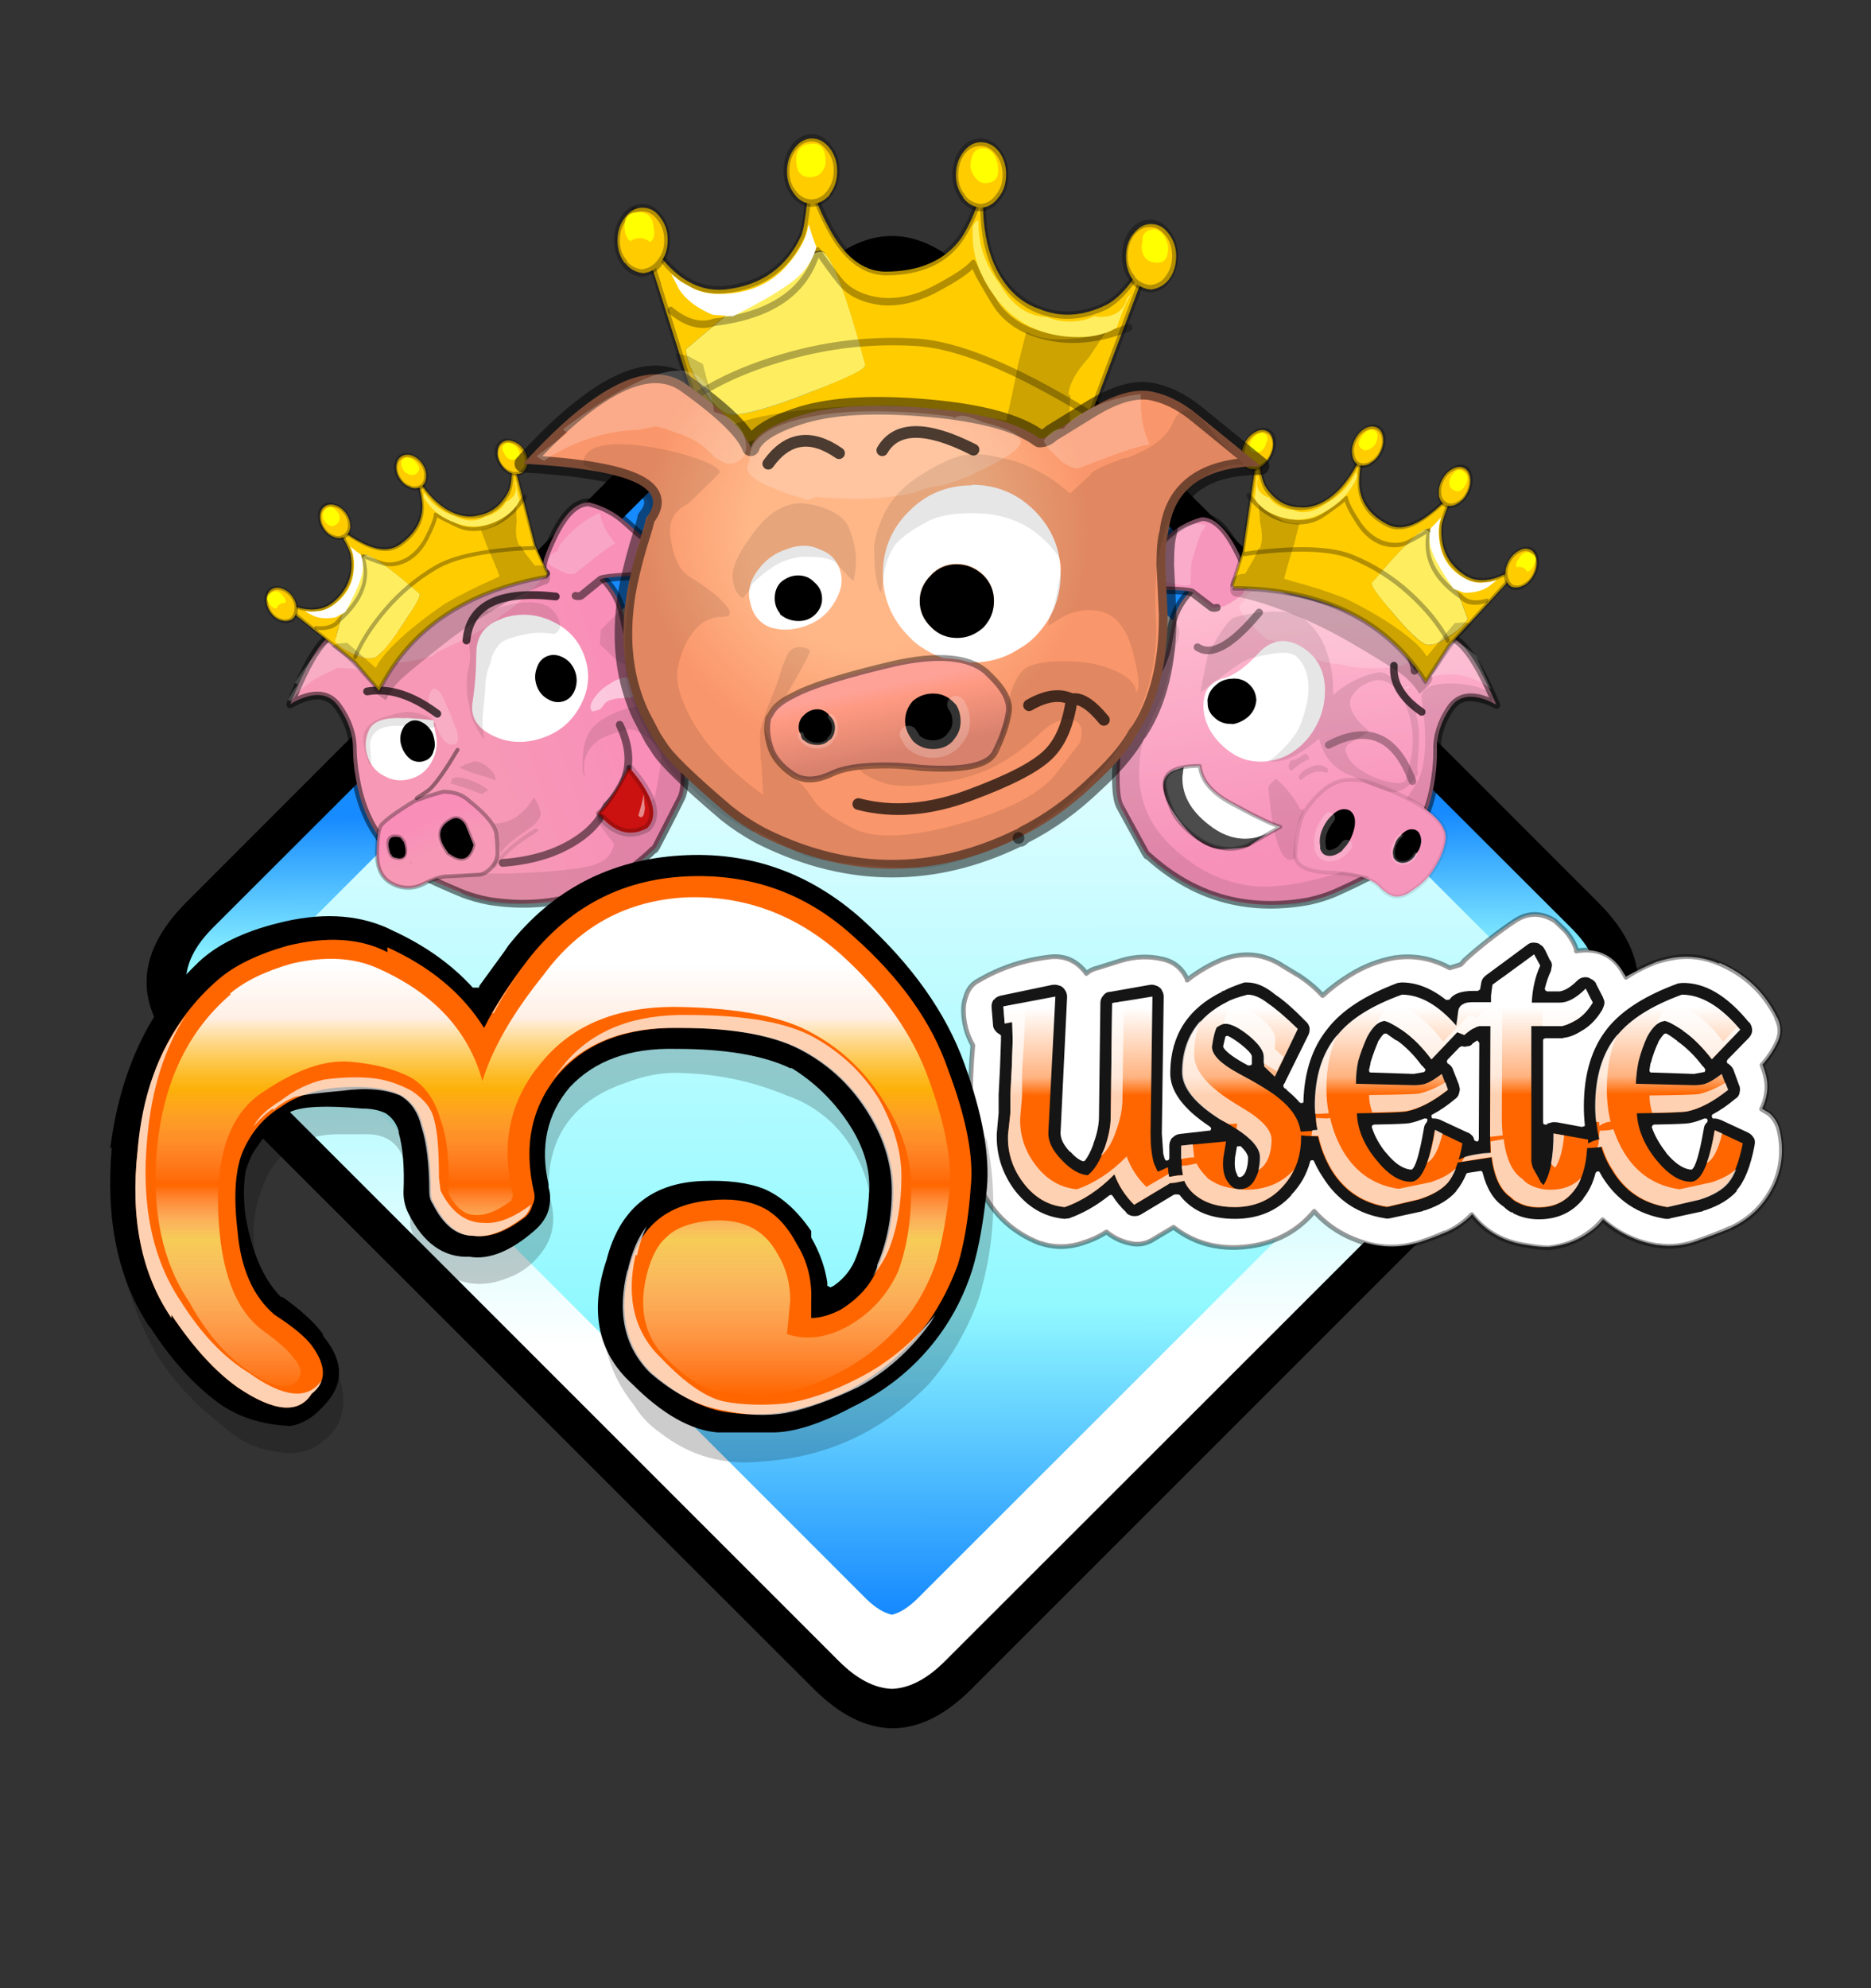 <svg xmlns="http://www.w3.org/2000/svg" xmlns:xlink="http://www.w3.org/1999/xlink" preserveAspectRatio="none" width="160" height="170"><rect width="100%" height="100%" fill="#333333" stroke="none"/><defs><path d="M305.4 171.8q17-17 0-34L171.8 4.2q-17-17-34 0L4.3 137.8q-16.9 17 0 34L138 305.4q17 17 33.9 0l133.6-133.6z" id="j"/><path fill="url(#a)" d="M299.8 166.1q11.3-11.3 0-22.7L166 9.8q-5.6-5.6-11.3-5.9-5.6.3-11.3 6L9.9 143.3q-11.3 11.4 0 22.7l133.6 133.6q5.7 5.7 11.3 5.9 5.6-.2 11.3-5.9l133.7-133.6M131.6 93.6q-2.5-.5-2.5-2 0-.8 1.2-1.2 2.6-.8 11-.9l6.9-.1q6.5 0 8.4 1.1.8.6.5 1.3 0 1.1-1.5 1.5-2.8.8-12.3.8-8.9 0-11.7-.5z" id="k"/><path fill="url(#b)" d="M286.4 160.2q5.3-5.4 0-10.8L160.2 23.2q-2.8-2.8-5.4-3.3-2.6.5-5.4 3.3L23.2 149.4q-5.3 5.3 0 10.8l126.2 126.2q2.8 2.7 5.4 3.3 2.5-.6 5.3-3.3l126.3-126.2z" id="l"/><path fill="#F796BC" d="M89.5 8.7q-2.8-5-7.7-8-4.5-1.4-11 5.2-5.6 5.8-5.6 7.8v.7l.1.2h.5q-.3 1-.3 2 0 .7 2 3 2 2.5 3.7 2.8.6.4 1.3.4l6.2-2.4q1.6 0 6.5 1.3Q90 23 90.5 23q2.5 0 5.7-4.2Q99 15 99 13.5v-.7l-.1-.3q-2 0-4.4 3.4v.2q-2.5-2.9-5-7.5z" id="o"/><path d="M62 39.4q-2.5-.9-4.7.2t-3 3.5q-.5 2.4.7 4.6 1.3 2.1 3.4 3.2l.5.1q2.6.8 4.8-.4 2.2-1 2.8-3.3l.2-.5q.4-2.3-.8-4.2-1.3-2.4-4-3.2z" id="v"/><path fill="#FFF" fill-opacity=".2" d="M16.6 28.1l-.3.5q1.1.6 1.6.6-.9-.6-1.3-1.1m-2.7-10.3q-1-1.8-3.3-4.4-3.3-.6-8.8 2.1l-6.3 7.3q5.4-2 10.6-.9 1.6.4 5.2 2 2.3 1 3.3 1.8l.8-2.6-.6-1.7q-.6-3.1-.9-3.5m51.6 2.3q0-.8-.6-1.1v-.6q-.3-2.1-2.4-3.4-2.1-1.4-6.2-2-7-.9-17 .8-5.4 1-10 2.4l.2.3q-1.1-.7-2.4-.1-.8.3-2.5 1.4-3.9 1.5-5.2 2.6-.8.7-.8 1.3l-.2-.2-.4.8v.1l.6-.6v.1q.3 1.8 8.3 4.3 3 .8 5.9 1.3 2.6 0 4.7.5l.3.1q5 .3 10.2-.4l4.9-.9 1.6-.3 1.4.3q1.6-.6 3.1-1.4 3.6-1.9 5.3-3.3 1.4-1.2 1.3-2m19.8-.4l3.4-.5q.4 0 1 .3.7.3 1.1.3 1.4 0 3-1.1l1-.3q.8 0 3.4-4.3h-.1q-.3 0-1.3 1t-2.4 1q-1.3 0-2.8-2.1L89 9.3q-3.8-6.9-8.3-6.9H80l.7 1.9Q81 6 81 9.6v3.2q0 .6-1 4.4l-.4 1.4q1.4 1.1 5.6 1.1z" id="w"/><path fill-opacity=".1" d="M35.2 67.5q-.5 0-.9-.3l-.2.6-.1.2-.1.2.2.5.3 2.4v1.5q0 2.4-1.3 6.3l-.5 1.5q.2.3.6.5.5.3 1 .3 4 0 10.5-16.7v-.6q0-.4-1.2-2.3-2.1.8-5.4 3.2-2.9 2.3-2.9 2.7m-4.1-11.2q2.6 0 4 1.5.9.8 2.1 2.4.4-.3.7-.8-.4-1.9-2.3-3.3-2.1-1.9-4.6-.9l-.1.6q0 1 .2.5m5.8-2.8l-.4.6q1.1.9 2.3 2.4l1.4 2 .8-.5q.2-.1.2-1.1 0-.6-.2-1.1-.9-.3-1.6-1L38 53.1h-.5l-.6.4M4.6 30.1q1.5 2.1 1.5 6.1 0 1-.4 2.6t-.4 2.8l-.8 3.7q-1 3.2-1 3.8l-.2 7.4V58q2.5-1 5-1l.5-.1Q7 51.6 7 49.5q0-5.6 2.9-13.2 2.8-6.4 2.8-6.7 0-4-9.2-5.8-3.7-.7-6.3-.3-3 .4-3 2 0 .8 1.5 1.4 1.1.5 2.1.5 4.8 0 6.8 2.8m50.1-11.4q-4.2-1.1-8 .8-3.6 1.9-6.2 5.3-3.8 5-5.3 11.2-3.6-5.7-9.2-8.8-1-.6-2-.6-3.8.5-6.8 2.9-5.1 4.3-7 10.8-1 3.7-1.7 7.5-.2 1-.7 1.8.5 3.3 3 5.5 1.5 1.4 3.5 1.3 4.1 0 8.1-.9 1.3-.4 2.6-.4 7-.8 10.5-7 6 9.2 11.5 9.5-1.2-.5-3.3-4.6-2.4-4.5-2.5-8-.7-12.4 6-16 1.7-.9 4.8.3 2.2.8 6.4 3.2 2.5 1.4 7.1 8l3.5 4.7.2-1.1.2-1.6.1-1.4.5-6.4-1.1-4.5q-1.4-5-2.6-6.4-5.4-3.5-11.6-5.1M17.1 32q1-1 2-1.7 4.4-3.3 8.3.2 1.6 1.3 2.4 3.1 1.6 3.1-1 5.6-2.2 2.1-4.7 3l-.8.5 4.5 4.9.3 1.4q-1.6 2.7-4.6 3.8-5.8 2.1-11.6.8-1-.3-1.5-1.1l.3-6.8q1.1-8 6.4-13.7m69.1 23q-.1-1-1.7-3.6-1.6-2.5-1.8-3.4-2-8.5-1.9-11.9l.6-7q-3.3 1-2.6 5.8l-.1.8-.2 8.6-.1 4.8q1.1 5.5 1.5 10.2.5 5.2-1.3 11.3-1.8 6.1-6.4 10.8Q67.6 86 59.3 89q-8.2 3-17.2 1.7-9-1.4-22.3-10.3l-6.9-.9-.4.1q3.8 3.5 6.7 5.9Q26 91 30 92.4q8.8 3 15.9 3.2 6.9.2 9.9 0 7.2-.8 12.8-3.9 6-3.3 10.8-10.4 6.2-9 7.3-20.3l-.2-2.4q0-2.1-.3-3.5m10-7.1l.5-5.8q.5-5.4 1.1-7.2.7-2.1 5.6-4.6 4.6-2.3 4.6-3.8-2.2-3.3-4.7-5.8-5-5-6.7-1.3-1.5 3.1-3.6 5.4-1.5 1.4-3.1 2.3.4 3.6 3.1 12 2.3 7.1 3.2 8.8z" id="x"/><path fill="#FFF" d="M70.5 72.9q3.9-5.8-6.7-8.9-2.1 5.1-10 6.9-7.8 1.8-9.1 1.9-2.9.6-5.9.7l6.8 7q3 2.5 6.8 2.8 3.9.4 8.5-1.5 4.7-2 6.9-4.8 2.2-2.7 2.8-4.1z" id="A"/><path fill-opacity=".7" d="M67.8 65.5l-.4 2.5q-1.9 7.5-11.7 10.8-8 2.6-14.1-2.6l3.3 3.9q.1 1.1 6.4 3.2 6.3 2.1 14.9-4.8 8.5-7 4-11.3l-2.4-1.7z" id="C"/><path fill="#FC0" d="M-8.7-62q1.3-1.2 1.3-3t-1.3-3.1q-1.3-1.3-3-1.3-1.9 0-3.2 1.3-1.2 1.3-1.2 3 0 1.9 1.3 3.1 1.2 1.3 3 1.4 2-.1 3.2-1.4M-36.9-54q0-1.9-1.3-3.1-1.3-1.3-3-1.3-1.9 0-3.1 1.3-1.3 1.3-1.3 3 0 1.9 1.3 3.2 1.2 1.1 3 1.3 2-.1 3.2-1.3 1.2-1.3 1.2-3.1m51.3-8.4q1.3 1.2 3.1 1.3 2-.1 3.1-1.3 1.3-1.3 1.3-3 0-1.9-1.3-3.2-1.3-1.3-3-1.3-1.8 0-3.1 1.3t-1.3 3.1q0 1.8 1.3 3.1M50-53.1q1.3-1.3 1.3-3.1t-1.3-3.1q-1.3-1.3-3-1.3-1.9 0-3.1 1.3-1.3 1.3-1.3 3 0 1.9 1.3 3.1 1.1 1.3 3 1.4 2-.2 3.1-1.4z" id="F"/><path fill="#F890B8" d="M89.5 8.7q-2.8-5-7.7-8-4.5-1.4-11 5.2-5.6 5.8-5.6 7.8v.7l.1.2h.5q-.3 1-.3 2 0 .7 2 3 2 2.5 3.7 2.8.6.4 1.3.4l6.2-2.4q1.6 0 6.5 1.3Q90 23 90.5 23q2.5 0 5.7-4.2Q99 15 99 13.5v-.7l-.1-.3q-2 0-4.4 3.4v.2q-2.5-2.9-5-7.5z" id="K"/><path d="M56.4 45.7q1.6 1.7 3.8 1.6 2-.1 3.5-2 1.5-2 1.4-4.4-.1-2.5-1.7-4.2-1.7-1.8-3.8-1.7-2.2.1-3.6 2.1-1.5 1.9-1.4 4.4.1 2.5 1.8 4.2z" id="Q"/><path d="M16.8 45.8q.1 2 1.1 3.5l.3.4q1.4 1.3 3.1 1.2 1.8 0 2.9-1.6 0-.2.3-.4.4-.6.6-1.3.3-1 .3-2.3v-.5q-.3-2-1.5-3.3-1.3-1.5-3-1.4l-.4.1q-1.5.3-2.6 1.8-1.2 1.6-1.1 3.8z" id="R"/><path fill="#FFF" fill-opacity=".2" d="M26.7 38.9l.2 5.3q.6 5 3.1 5 .8 0 1.2-1.2.3-.9.3-1.9l-.2-3.8-.5-5.4q-.9-4.2-2.6-2.4-1.5 1.6-1.5 4.4m-8.8-15q0-2.4-2.4-4.1l-1.5-.5q-1-12-18.3 2.3l.3.3.4.3-1.6 1.1-2.1 1.9q.3.4.8.6l1.8-1.3q3.7-2.1 8.3-2.7l1.4-.1 2-.4q1.2.2 2.4.8 1.3.4 2.3 1 1.5 1 2.4 2.3 1.2.8 1.6.8 1 0 1.7-.7.5-.6.5-1.6m48.5-10.2q0-.5-1.1-.8-1.6-.5-5.7-.6l-2.8-.3q-1.3 0-2.3.7l.2-.3q-4.7.2-10.1.9-10.2 1.3-16.7 3.6-7.5 2.6-7 5.6v.4q-.3.3-.3.8.2 1.3 7.5 2l3.4.2 1.3-.6 1.7-.2 4.9-.6q5.1-.8 9.9-2.1l.3-.1q1.9-1 4.4-1.6 2.8-1 5.3-2.3 7.3-3.5 7.1-4.7m18.6-1q-.9-2-1.3-4.4l-.2-2.1.1-2.1q-4.8.6-8.8 2.7-3.4 1.6-4.5 3.3-1.3 0-2.2.7-.4.3-1 1.3v.3q.4.9 1.9 2.3Q71 17 72.8 17l6.1-2.3q3.5-1.3 6.1-1.9z" id="S"/><path fill="#C11" d="M70.7 68.5q-1.8 2-5.4 5.1-3.6 3-5.8 3.8l.6 1.3q3.4 7.5 10.3 6.2 5.8-3.2.5-15.9l-.3-.5z" id="W"/><path fill="#FFF" fill-opacity=".5" d="M69.7 81.8q.8 0 1.3-1.2.5-.8.5-1.4l.7-2.9q-.9 1.8-3 4.8l.1.3q.2.3.4.3z" id="aa"/><path fill="url(#f)" d="M92.6 14.3q-4.2-.6-10.3 3.1l-6.5 4.2q-.9.8-2 .8-5.4-4-19-5.2-13.5-1.2-21.4 1.1-7.9 2.4-9 5.6Q23 20 13.5 13.2q-9.4-7-28 13.5 27.3 1.5 21 9.3 0 .4-1.4 4.9-1.3 4.5-1.9 8-1.9 11.9 2.5 21l2 3.8 1 1.5q1.7 2.9 11.6 11.3 2.5 2 5.6 3.7l1 .5q21.7 10.5 43.3 0l.3-.1.6-.4q6.5-3.3 12.1-8.7 4.6-4.2 6.8-7.8l.4-.7.3-.5q5-7.7 5-20l-.4-8.5q0-4 .5-5.5 1.3-11.3 15.8-11.4l-10.8-8.8q-4-3.3-8.2-4z" id="ab"/><path d="M32.5 45.8q-1.6 0-3 1.2-1 1.1-1 2.7 0 1.5.9 2.6 0 .2.2.3 1.3 1 3 1 1.6 0 2.7-1l.3-.3q1-1.1 1-2.5 0-1.7-1.3-2.8-1.1-1.2-2.8-1.2z" id="af"/><path fill="#FFF" fill-opacity=".2" d="M5.3 20.9l2.9-.6q1.7.4 3.4 1.1 1.8.5 3.3 1.4 2 1.2 3.3 2.8 1.7 1.1 2.4 1.1 1.4 0 2.3-.9.7-.8.7-2 0-3.2-3.5-5.3l-2-.7q-1.3-15.4-25.8 3l.3.3.5.3L-9 23l-3.2 2.4q.5.5 1.3.8 1-.8 2.6-1.6 5.2-2.9 11.6-3.6l2-.1m64.3.7q-1.5-1-5.5-2-1.9-.8-2.8-1-1.3-.3-2.3.4l.1-.3q-4.6-.7-10.1-.9-10.3-.4-17 1.5-7.8 2.1-7.8 6.5v.5q-.4.5-.4 1.2 0 1.9 7.1 4.4l3.3 1 1.3-.5 1.8.1 4.9.2q5.2 0 10.1-1l.3-.1q2-.9 4.6-1.2 2.9-.8 5.6-2.1 7.8-3.6 7.8-5.4 0-.7-1-1.3m23 1.8q-.9-2-1.3-4.4l-.2-2.1v-2.1q-4.7.5-8.8 2.6-3.3 1.7-4.4 3.3-1.4 0-2.2.8-.4.2-1.1 1.1v.4q.5 1 2 2.4 2.1 2.1 3.8 2.1l6.1-2.3q3.5-1.3 6-1.8z" id="ak"/><path fill-opacity=".1" d="M43.4 47.5h-.1m-.9-4.5q0-2.1-1.1-5.1-1.1-3-6.4-4.2-5.2-1.2-9.4 4-4.1 5.2-4.2 8 0 2.8 1.7 4l.9-1q.4-.4.6-1.2.3-.6 2.9-2.6t5.9-2.3q3.2 0 4.4.4 1.2.4 1.6 1l1.5 1.6q.5.7 1.2 1.1.4-1.6.4-3.7m46-17.3q-5.9 2.1-5.9 2.9L79 31.8q-1.9-1.7-3.8-2.9-2-1.2-3.9-2-1.8-.8-5.5-1.5-3.7-.8-6.6.3-2.8 1-6.7 3.6-3.8 2.7-5.4 6.2-1.6 3.5-1.6 5.9l.1 3.1q.4 3.4 1.1 4.3l.5-3.4q.7-3.6 2.4-5.4 1.8-1.7 5-3.4t9.2-1.4q6.1.4 10.1 3.9t3.6 5.6q-1.1 6.7-1.7 7.6-.4 1-.5 1.7v.4l2.5-1.5q2.8-1.6 6.2-1 4.2.8 5.8 7.2 1.5 5.7.5 6.8 0-2.2-3.6-3.8-3.5-1.6-8.2-1.6-5-.1-7 1.1-2 1.3-3 5.8l-.1.2v.5q.3.6-.6 2.9-.8 2.3-1 4.6-1.7 2-4.1 2.6-2.5.7-3 .6l-.7-.1q-1.8.3-4 .3l-7.1-.3-.4-.1-4 .3h-.6l.6.6q1.5 1.2 4.4 2 2.9.7 8.7-.2 5.9-.9 9.8-3 4-2.1 7.6-5.6 2.7-2.5 5-2.3 2 .3 2 2.2 0 .9-.3 1.8l-4 5.2q-4 5.2-16.6 8.7-12.6 3.5-18.1.8-5.5-2.7-7-5.1-1.4-2.4-5.4-5.7l-1-1.5-.9-2 .1-.3q-1-2-1-3 0-3.2 3.3-4.5l1-1.8q3.4-5.8 3.4-6.4l-.1-.3-.1-.1q-2.8-1.1-3.8 1.3-.6 1.3-1.6 4.6l-1.6 4Q26 71.8 26 72.8v1l.1 2.7v.8l.1.5v-.4l.3 5.9q-8-5.8-11.6-11.8-3.6-6-3-9.8.7-3.7 2.7-6.3 2-2.5 4.8-2.5 2.7 0 .3-2.5-1.6-1.8-5.8-4.4-2.7-1.7-3.3-7.4-.2-3.3 2.8-4.9l.2-.1q5.5-5.2 5.5-5.4 0-1-3.7-2.3-3.6-1.3-7.9-2Q-4.1 22-4.3 26.8q2.6 1.6 7.8 3.6 3.7 1.8 3.7 4 0 .5-1.6 5.4-1.7 5.1-1.8 5.9 0 3.3-.5 6.4-.4 3.3-.4 5.3l.1 5.9q.5 3 2.1 6.3 6 11.8 8.9 12.2 4.8 5.1 10.8 7.9l.4-.3 8.3 4.3q1.6.8 10 1.6 7.1.6 10 .6 3.2 0 10.2-2.5 7.3-2.8 10.4-5.4 5.2-3.1 10.3-8.9 10-11.6 9.3-25.8-.7-14.1 4.4-20.6 5.2-6.4 10.5-5.8 0-.4-1.5-1.7-1.5-1.1-5.1-5.6-3.6-4.3-5.5.3-1.6 3.6-8 5.9z" id="al"/><path fill="#FFF" d="M109.2-7.3l-.1.1q-5.7 3.8-11 8.6l-.7.8-2.3.7Q89.5-.1 83.6.6l-.1.1q-5.2 1-9.9 3.8-3 2-5.6 4.3-2-2.3-4.9-4h.1l-3.5-2.3v.1q-6.1-4-13-1.5h-.1q-4.1 1.7-7.5 4.3v-.2Q37.4 1.9 33.8 1q-4.3-1-8.5.4h-.1l-5 1.6H20q-1.3.3-2.4 1.2l-.1-.2q-3.1-4-8-3.4-8 1-15 5-2 1.1-2.7 3.6L-8 9q-.4 1.4-.4 2.8-.2 4.1 1.8 7.6-1 12.4 0 24.5.4 3.3 1.8 6.1 4.1 8.3 12.6 11.4l.1.1q4.5 1.5 9.2 0 2.6-.9 4.9-2.4 2 1.6 4.5 2.3 2.7.8 5-.5l4.9-2.8q6 4.6 13.7 4.3 10.2-.5 16.2-7.7 4.2 4.6 10.4 6.6 6.1 2 12.3 0 2.7-.9 5.3-2 3.2-1.3 5.7-3.9 4.3 5.6 11.8 6.6 2.1.4 4.2.4h.3q4.7-.4 8.3-2.9 2-1.3 3.3-3 5 4.4 11.6 5.5h.2q4.2.6 8.6-1h-.1q3.5-1.2 6.9-2.6l.1-.1q6.3-2.9 9.3-9.4 2.4-5.4 1.1-11.2-.5-2.4-2.3-3.9l-.2-.1-1.3-.8q.7-1.4 1-3.1.3-1.6 0-3.3-.3-1.5-.9-3 2-2.2 3.3-5 1.1-2.5-.2-5.1v.1q-3.9-8.1-12.3-11.7V2Q148 0 143 .7q-1.8.3-3.7.9-3.4 1.4-6.6 3.2 0-.3-.3-.6-2.7-5-8.1-5.1l-2 .2-.1-.4q-.8-2.2-2.5-4L117.8-7l-.5-.5q-4.2-2.2-8.1.3z" id="an"/><path fill="#151515" d="M113-2.5q-.7 0-1.3.5l-8.8 6.5q-.9.7-1 1.7l-.2 1.1q0 .2-.2.3l-.3.2h-1q-3.8 0-5 1.8l-.3.1h-.3-.2Q89.7 6 85 6h-.1l-.8.1Q73.7 10 69.2 15.8q-4.9 6-5.2 15.5v.3l-.3.1h-.3l-.2-.1q-1.1-1.3-2.7-2.6l-.1-.2-.5-.3-.2-.4.1-.4.3-.4v-.1l5-10.1q.3-.7.2-1.5-.2-.8-.8-1.3-3.9-4-6.5-5.7Q54.9 6 52 6h-.6Q48.4 7 47 7.8h-.2l-.1.1h-.1V8Q35.8 13.3 35.6 25v.1q-.2 5.9 8.4 11.6l.3.3v.3l-.2.3h-.3l-6.1.7q-1 .1-1.6.8H36q-.6.8-.6 1.7v2.7l-.1.3-.4.2-.3-.1-.2-.3-.3-1.1-.3-4.3.4-29.2q0-.7-.4-1.3v-.2.1q-.4-.6-1.1-.9h-.1q-.6-.3-1.3-.2L22.8 8q-.9 0-1.5.8-.6.7-.6 1.5l-.3 24.3q0 2.6-1.2 5.8v.1q-.8 2.2-1.8 3.5l-.2.1h-.3q-1.3-.5-2.6-2h-.1q-2-2.1-2-4l1.4-29q0-.8-.4-1.4-.4-.7-1.1-1H12q-.7-.3-1.4-.2h-.1l-11 2.3q-1 .2-1.5.9h-.1q-.5.8-.4 1.7l.3 3.6q0 .7.5 1.3.4.5 1 .8l.1.1q.2.2.1.3v.9L-.7 24l-.3 5.9v3.9l-.4 4.5V38.6q-.1 6.2 3.6 11.4 4.3 5.8 10.8 6.4l1-.1q4.5-1.6 8.6-4.9l.3-.1h.2l.2.2q1.2 1.9 2.9 3.5v.1q.6.6 1.4.7h.1q.9.1 1.6-.3l7-4.2.3-.1h.6l.4.1q.8 1.1 1.9 2 3.7 3.1 9.9 3.1 7.4 0 12-5v-.1q2.9-3 4-7l.1-.3.3-.1h.3l.2.3q.7 1.6 1.7 3.1 4.7 7.7 13.5 9 .4.1.8 0h.1l6.9-1.5.3-.1v-.1h.3q4.5-1.5 6.7-4.1v-.1l.1-.1q1.1-1.3 2-3.4l.1-.2.3-.1 2.6-.4h.3l.2.3q1.3 5.2 4.5 7.3.8.8 1.6 1.2h.2l.2.1v.1q2.5 1.3 5.5 1.3 6 0 9.5-4.4V52q1.8-2.2 2.6-5.4l.3-.3h.3q.2 0 .3.2l.5.9q4.7 7.6 13.5 9H142l.2-.1 6.9-1.5.2-.1.1-.1h.2q4.5-1.5 6.8-4.1v-.1-.1q2.5-2.8 3.8-9.5v-.1q.2-.8-.1-1.5l-.1-.1q-.4-.7-1.2-1.1l-5.8-2.7h-.1q-.6-.3-1.3-.3h-.3l-.2-.3v-.3q0-.2.2-.3 2.3-1.2 4.8-3.3v0q.7-.4.9-1.2v-.1q.2-.7 0-1.4l-.1-.2-1.2-3.3q-.3-.7-1-1.2l-.1-.1q-.2 0-.3-.3v-.2l.1-.3 4.5-4.6q.7-.7.8-1.6 0-1-.6-1.8h-.1q-7-8.6-14.3-8.4l-.8.1q-10.4 3.8-15 9.5-5.1 6.3-5.1 16.7 0 2 .2 3.9v.3l-.3.1-.3.1-5.4-1h-.2q-.7-.1-1.4.2h-.1q-.2 0-.4.3h-.4l-.3-.1-.1-.4V18.4q0-.3.2-.4l.3-.1h3.7l.2-.1q1.9-.2 4-1.6l.2-.1q2.4-1.5 4.1-4.4v-.1q.3-.5.4-1.2 0-.6-.3-1.1v-.1l-1.5-2.9v-.1q-.4-.7-1.2-1l-.1-.1q-.6-.3-1.3-.2-.8.1-1.4.7-2 2-3.7 2.3H116l-.3-.1-.2-.3v-.3q.5-2 1.3-3.7v-.1l.2-1q0-.6-.3-1v-.1h-.1L115.5-1l-.1-.1q-.3-.7-1-1v-.1q-.6-.3-1.4-.3m30.7 21q2.9 2 5.4 5.3l.4.4v.1q.2.1.2.3l-.1.4q-.1.2-.3.1l-.3.1h-.1l-1.6.3-9-.3h-.3l-.2-.3v-.3l.2-1.3.1-.2q.6-2.3 1.6-4.4v-.1q.7-1.1 1.2-1.6l.2-.1h.3q.8.4 2.1 1.4l.2.1m-5.3 18.3l.1-.3.3-.1q6.3-.1 7.5-.3 1.6-.3 3.2-1h.3l.3.1.1.4-.1.3q-.6.5-.7 1.3-1.4 8.1-2.6 8.8h-.3q-2.4-.3-5.1-3.5l-.1-.2q-2-2.5-3-5.3v-.3m-37-18l.2.3-.1 19.5v1l-.1.3q0 .2-.3.2l-.3-.1q-.2 0-.3-.3l-.1-.3v-.1q-.4-.7-1.2-1.1H99l-5.8-2.7q-.7-.3-1.4-.3h-.3l-.2-.3v-.3q0-.2.3-.3 2.3-1.2 4.8-3.3v0q.6-.4.8-1.2v-.1q.3-.7 0-1.4v-.2l-1.3-3.3q-.2-.7-.9-1.2l-.2-.1-.2-.3v-.2l.1-.3 2.6-2.7q.2 0 .3-.2h.3q.5.2 1 0h.1q.7 0 1.1-.6l.6-.4.3-.2q.2 0 .3.2M81.1 17l.3-.1h.3l2 1.4.3.1q2.8 2 5.3 5.4h.1l.3.4.1.1q.2.1.2.3 0 .3-.2.4 0 .2-.3.1l-.2.1h-.1l-1.7.3-9-.3h-.3l-.2-.3v-.3l.3-1.3v-.2q.7-2.3 1.6-4.4v-.1q.7-1.1 1.2-1.6m5.5 19q1.5-.3 3.2-1h.3l.3.1q.1.2 0 .4l-.1.3q-.5.5-.6 1.3-1.4 8.1-2.6 8.8h-.3q-2.5-.3-5.1-3.5l-.2-.2q-2-2.5-2.9-5.3v-.3l.2-.2.3-.1q6.3-.1 7.5-.3M47.6 17.4h.3q1.1.5 2.9 1.9 2 1.6 2.2 2.4V23.3l-.1.3-.4.1h-.3l-1.1-.6q-3.5-2-4.2-3.3v-.3l.4-1.7v-.2l.3-.2M50 41l.3-.1h.3q1.4 1.3 1.6 2.4 0 1.7-.5 3l-.1.2q-.4.8-1 1h-.4l-.2-.2-.1-.1V47q-.7-1.1-.5-3.4v-.2l.4-2.3.2-.3z" id="ap"/><path fill="url(#h)" d="M157.2 16.1q-6.3-7.5-12.5-7.5-9.6 3.5-13.8 8.7-4.6 5.6-4.6 15.1 0 3.8.8 7l-1.3.4-1.1.5v-.8l-7.3-1.3q0 7.5-2.2 11l-.6-.6-.4-.8-1-1.8q-.4-.5-.6-1.9V15.3h6.6q1.3-.3 3-1.3 2-1.2 3.5-3.7l-1.5-3q-3 3-5.5 3h-6q.2-4.4 1.8-7.9L113.2 0l-8.9 6.5-.3 2.3v1.4h-3.8q-3 0-3.2 2l-.4 3Q90.8 8.6 85 8.6q-9.7 3.5-13.8 8.7-4.7 5.6-4.7 15.1 0 2.7.5 5.1l-1.8.2-1.8.1q-.5-3.8-4.6-7.1-2.4-2-8.8-5.4-5.5-3-5.5-5.6.4-2.9 1-4.1 1.1-.8 1.9-.8 1.9 0 5.1 2.6 3.1 2.6 3.1 4.4v2.1l2.3 2.2 4.9-10.2q-3.8-3.7-6.3-5.4-2.4-1.9-4.4-1.9-3.1.8-4.3 1.5-9.5 4.7-9.5 15 0 5 8 10.1l2.2 1.3q6.3 3.6 6.3 6.8 0 2.5-1 4.4-1.1 2.4-3.5 2.4-1.3 0-2.3-1.4-1.4-1.7-1.1-5.2l.6-3.6-9.5.9v2q0 2.8.3 4.3-1.2 0-2.5.3h-.5l-.2-2-2 .9h-.2l-.8-1.8q-.7-2.5-.7-6.3L31.8 9l-8.6 1.4-.3 24.3q0 2.9-1.3 6.6-1.5 4.2-3.6 5.8-2.7-.2-5.6-3.3-2.9-3-2.8-5.8l1.5-29L0 11.1l.3 3.6 1.5-.3.1.2.1 3.7-.2 5.8-.3 5.7v4L1 38.5q-.2 5.5 3.1 10 3.6 4.9 9 5.4 5.7-2 10.6-7 1.3 3.6 4.2 6.5l7.5-4.5v-.1l1.2-.1 2-.4q.7 1.7 2.3 3 3.2 2.6 8.4 2.6 6.3 0 10.2-4.3 4-4.2 4-10.6v-.4l1 .1 2 .1h.6q.9 4 2.9 7.3 4.1 6.6 11.8 7.8l6.8-1.6q4.1-1.3 6.1-3.5 1.3-1.6 2.2-4.4l7.2-1.1q.8 6.3 4 8.5.8.8 1.5 1.1 2 1.1 4.5 1.1 4.8 0 7.5-3.5 2.6-3.3 2.9-9.2 1.8 0 3-.3.8 2.7 2.3 5 4 6.7 11.7 7.9l6.9-1.6q4.1-1.3 6-3.5 2.1-2.5 3.3-8.5l-6-2.8q-1.8 11-5.1 11-3.5 0-7.3-4.6-3.9-4.8-4.2-10 9.3-.1 10.7-.4 4-.8 8.7-4.6l-1.3-3.4q-2.1 1.6-3.5 2.1-1 .3-2.5.3l-12.3-.3q.1-2.6.6-4.9.7-2.7 1.8-5.1 1.8-3.3 3.8-3.4 1.1.2 3.8 2 3.2 2.3 6.2 6.2l6-6.3m-55.3-.8h2.1l-.1 23.1.1 4-1.5.1q-3.6.4-5.3 1.3.5-1.6.8-3.5l-5.9-2.8q-1.8 11-5.1 11-3.6 0-7.3-4.6-4-4.8-4.2-10 9.2-.1 10.6-.4 4-.8 8.8-4.6l-1.3-3.4q-2.1 1.6-3.5 2.1-1 .3-2.5.3l-12.3-.3q0-2.6.5-4.9.8-2.7 1.9-5.1 1.8-3.3 3.7-3.4 1.1.2 3.8 2 3.3 2.3 6.2 6.2l5.5-5.8 1.5.6q1.5-1.3 2.2-1.5.6-.4 1.3-.4z" id="aq"/><path fill="#FFF" fill-opacity=".7" d="M25.6 10l-2.4.4-.3 24.3q0 2.9-1.3 6.6l-.8 1.7q2-1.6 3.3-5.5 1.3-3.6 1.3-6.6l.3-20.9m17.8 37.6q-1.5-1.4-2.3-3l-2 .4-1.2.1.3 2q-1.2 0-2.5.3h-.5v-.6l-4.8 2.8q-2.9-2.9-4.2-6.5-4.9 5-10.6 7-5.4-.5-9-5.4-3.3-4.5-3.1-9.9l.4-4.6v-4q0-2 .3-5.8l.3-5.7q0-2.9-.2-3.8l-.1-.2-1.5.4v-.5l-2.8.6.3 3.6 1.5-.3.1.2.1 3.7-.2 5.8-.3 5.7v4L1 38.5q-.2 5.5 3.1 10 3.6 4.9 9 5.4 5.7-2 10.6-7 1.3 3.6 4.2 6.5l7.5-4.5v-.1l1.2-.1 2-.4q.7 1.7 2.3 3 3.2 2.6 8.4 2.6 6.3 0 10.2-4.3 1.6-1.7 2.5-3.8v.1q-3.9 4.3-10.3 4.3l-1.3-.1h-.2l-.6-.1q-3.7-.4-6.2-2.4m-2.7-4.3l-.3-2.8-2.5.3v2.9l.3-.1q1.4-.3 2.5-.3m0-22q0-4 1.4-7.2-4 4.4-4 11 0 5 8.1 10.1l1.9 1 1.8-.1-.2 1.1q5 3.3 5 6 0 1.5-.3 2.8 1.1-.6 1.9-2.1.9-1.9.9-4.4 0-3.1-6.3-6.8l-2.1-1.3q-8.1-5.1-8.1-10m9-10.3q-.7 0-1.8.8-.5.9-.9 2.9h.3q1.9 0 5.1 2.6 3.1 2.6 3.1 4.4v1.4l2.8 1.7 1.5-3-1.9-1.7.1-2.2q0-1.8-3.1-4.4-3.2-2.5-5.1-2.5m21.6 5.8l-.3.4q-4.7 5.6-4.7 15.1l.1 1.6h1l1.9-.1q-.5-2.5-.5-5.3 0-6.8 2.5-11.8m48.2 21.8l-2.3-.4q0 3.7-.5 6.4l.2.3.7.6q1.5-2.4 1.9-6.9m-23.3 7.2q-1.8 1.7-5.2 2.8L84.3 50q-7.6-1.1-11.7-7.8-2-3.3-2.9-7.3l-.7.1-2-.1h-.3q0 1.3.3 2.5l-1.1.1-.2 1.2h1.5q.9 4 2.9 7.3 4.1 6.6 11.8 7.8l6.8-1.6q4.1-1.3 6.1-3.5 1-1.2 1.7-3m1.9-2.5l-.6 1 6.4-1q.8 6.3 4 8.5.8.8 1.5 1.1 2 1.1 4.5 1.1 4.8 0 7.5-3.5 1-1.2 1.5-2.7-2.5 2.5-6.5 2.5-2.5 0-4.5-1.1-.8-.4-1.5-1.2-3.2-2.1-4-8.5l-2.8.5.1 2.4-1.5.1q-2.5.3-4.1.8m-4.8-5l-1.5-.8q-.7 4.3-1.7 7 2-1 3.3-6.3m1.1-9.3l-.5-1.5q-3 1.8-5.7 2.4-1.4.2-10.6.3 0 1.9.7 3.7 6.3-.1 7.4-.3 4-.8 8.8-4.6M99 11.5l.2-1.2q-.6 0-1 .3l.8.8m7.4-6.3V5l-2.1 1.5h2.1V5.1m-2.1 6.5q-.8 0-1.3.3-.6.2-2.1 1.6l-1.5-.6-5.6 5.7q-3-3.9-6.2-6.1-2.7-1.9-3.8-2-2 0-3.7 3.3l-.5 1.1q.8-.6 1.7-.7 1.1.2 3.8 2 3.3 2.3 6.2 6.2l5.5-5.8 1.5.6q1.5-1.3 2.2-1.5.6-.4 1.3-.4h2.1l-.1 23.1v.5l1-.1 1.7-.2q-.2-1.8-.2-4l.1-23h-2.1m47.4 26q-.7 4.2-1.7 6.9 2-1 3.3-6.3l-1.6-.7M127 39l.2.4h-.2q0 1-.3 1.8l1-.2q.8 2.7 2.3 5 4 6.7 11.7 7.9l6.9-1.6q4.1-1.3 6-3.5 1-1.2 1.7-3-1.9 1.7-5.2 2.8l-6.9 1.5q-7.7-1.1-11.8-7.8-1.4-2.3-2.3-5-1.1.3-2.8.3h-.1L127 39m10.8-8.9q0 1.9.6 3.7 6.3-.1 7.4-.3 4-.8 8.8-4.6l-.6-1.5q-3 1.8-5.7 2.4-1.4.2-10.6.3m-12-19.8l-.3-.6-.7.6q-1.7 1-3 1.2H115v3.8h4.1q1.3-.3 3-1.3 2-1.2 3.5-3.7m5.5 6.6l-.3.4q-4.6 5.6-4.6 15.1 0 1.7.2 3.3l.7.1v.8q.5-.4 1.1-.6.6-.3 1.3-.3-.8-3.3-.8-7 0-7 2.4-11.8m13.8-.6q3.2 2.1 6.2 6l6-6.2-.6-.6-3 3.1q-2.9-3.9-6.2-6.1-2.6-1.9-3.8-2-1.9 0-3.7 3.3l-.5 1.1q.9-.6 1.8-.7 1.1.2 3.8 2z" id="ar"/><path fill-opacity=".2" d="M14.3-3.5Q8.3-4 3-1 .5.6-1.4 3.1-2.8 4.6-3 6.5q-.4 1.8 1 3.2 1.1 1.1 2.9.8 1.1-.2 2-1.1L5 7.1q1-1 2.5-1.5 3.3-1.3 6.5.2.9.4 1.6 1.2 1.1 1.3 1.1 3.2v1.6q.1 1.9-1.5 2.5-2 .5-4.1.4-1.7.4-2.7 1.7-1.6 2-.6 4.4.5 1.4 1.9 2.3 1.3.8 3 .3l.9-.1q4.7.1 6.3 4.8.7 1.8.6 3.5-.1 3.4-1.4 6.5-.5 1.5-1.7 2.8-2.1 2.1-5.3 2.5-2.8.1-5.4-1.2-.8-.5-1.2-1.2.6-.3 1.8-.5 3-.9 4.5-3.6.9-1.9.4-3.9l-.1-.8q-.4-3-3.2-4.5-5-2.3-9 .9-1 .6-1.7 1.6Q-4 33-3.6 36.6q.4 6 4.8 10.3 2.3 2 5.3 3.1 5 1.5 9.8.5l.8-.4q5.4-1.4 9.3-5 2.1-2.1 3.7-4.5 1.6-2.6 2-5.6 1-7.1-4-12.4-1.2-1.2-2.3-2L24 19.2l2-2.4q2.1-2.9 2.4-6.3.2-2-.4-4-1.6-5.1-6.3-7.7-3.5-1.8-7.4-2.3z" id="as"/><path d="M15.9-3.8Q9.2-4.4 4.8-1.5l-.1.1Q1.6.6-.1 3q-1.2 1.8-1.3 4.3.2 1.1 1.2 2 1 1 2.1 1t2.3-1h.1q1-.7 2.3-2.5v-.1q1.6-1.6 5-2.2 1.5-.2 2.8 0 1 .3 1.5.7 1.5 1 2.2 2.1.5 1.1.2 4.4 0 .9-.3 1.5-.4.6-1.1.8h-.1q-1.4.4-3.7.3-.7 0-1.3.3Q9 16 9.1 18.4q-.3 1.8 1.6 4 .6.7 1.3.9.8.2 1.4 0h.2q3.5-.8 6 1.3 2.5 2.3 2.4 6.6 0 4.6-1.2 7.1v.1q-1.3 2.1-3.4 3.5-2.1 1.4-4.2 1.3-2.3-.1-4.1-.8-1.1-.4-1.8-1.4l-.1-.2.1-.2h.2q1.4-.2 2.8-1h.4q1.9-1.3 2.6-2.9.6-1.5.5-3.9-.2-4.7-4.9-5.9l-.3-.1Q4 25.4 1.2 28.5q-2.8 2.8-3 5.3v3.4q0 2 1.6 5 1.6 3.3 4.5 5.4 1.8 1.3 4 2 2 .6 5 .9 3.1.3 7.8-1.4 4.7-1.7 8.9-6.3 4.4-4.9 4-11.3-.4-6.6-5.6-10.7l-.3-.2-2.2-1.6h-.1V18.6q2.2-2 3.6-5.1l.1-.2q1.3-2.9.3-6.8-.8-3.2-2.4-4.9l-.1-.1Q23-3 15.8-3.9z" id="at"/><path fill="#F60" d="M5.5-.1Q2.5 1.9 1 4-1.3 7.4.6 8.6q1.1 1.4 3 0 .8-.6 1.9-2.3Q7.2 4.3 10.7 4q3.4-.4 5.1.4 1.7.8 2.6 2.3 1 1.4 1.2 3.5.2 2.7-.5 4-.6 1-1.9 1.3-1.5.5-4.1.5-.4 0-.7.2-2 1-2 2.5-.2 1.4 1.2 3.2.3.3.7.4.4.2.8.1 4.3-1 7.3 1.5 3 2.6 2.9 7.6 0 5.2-1.5 7.8-1.4 2.5-3.9 4-2.3 1.4-4.7 1.4-2.5 0-4.6-.9-1.7-.6-2.8-2.4-.5-1-.5-1.8h1q2 .1 3.6-.9 1.7-.9 2.3-2.2.6-1.3.4-3.2-.4-4.1-4.3-5-4-1-6.4 1.4Q-.1 32-.5 34.1q-.3 1.7-.1 3.4.3 2.1 1.4 4.4 1.6 3 4.3 5 1.6 1.1 3.5 1.8 2 .6 4.8.8 2.8.3 7.3-1.4 4.4-1.5 8.3-5.9 4-4.4 3.7-10.4-.3-6-5.2-9.8-2.2-1.7-4.2-2.7 3.2-2 5-6H28q1.3-2.5.4-6.2-.8-2.8-2.1-4.3-3.8-4.4-10.6-5Q9.4-2.9 5.3-.1z" id="au"/><path fill="#FFF" fill-opacity=".7" d="M7.9 43.4q.7.6 1.6 1 2 .8 4.6.8 2.3 0 4.8-1.4 2.4-1.5 3.8-4t1.4-7.8q.1-5-2.9-7.6l-1-.8.2.2q3 2.6 2.9 7.6 0 5.2-1.5 7.8-1.4 2.5-3.9 4-2.3 1.4-4.7 1.4-2.5 0-4.6-.9-.3 0-.7-.3m1.3-14.6q1 .2 1.8.6-1-.8-2.8-1.2h.1q-4-1-6.4 1.4Q0 31.8-.4 34q-.5 2.2-.2 4 .4 2 1.6 4.5 1.4 2.6 4 4.5l.5.3Q3 45.3 1.6 42.6.3 40.1 0 38q-.2-2 .1-3.7.3-1.7 2.7-4 2.4-2.5 6.4-1.6m9-22.5q.5.6.8 1.3.2.7.4 3 .3 2.2-.3 3.6-.6 1-1.9 1.3-1.5.5-4.1.5-.4 0-.7.2-2 1-2 2.5-.2 1.4 1.2 3.2.3.3.7.4l.1.1q-1.3-1.7-1.2-3 0-1.7 2-2.7l.8-.1q2.6 0 3.6-.3 1-.2 1.8-1.4.7-1.3.8-2.6.1-1.3-.1-2.8-.3-1.4-1.3-2.7Q18 5.4 17.2 5q.7.6 1.1 1.2m6 13.6l-.1.1q1.4.7 2.9 1.9-1.5-1.2-2.9-2M5.4-.1h.1Q2.5 1.9 1 4-1.3 7.4.6 8.6q.4.5.8.6-1.8-1.3.5-4.5Q3.3 2.4 6.3.5q4-2.7 10.2-2.1 4.5.4 7.6 2.4-3.4-2.6-8.4-3Q9.4-2.9 5.3-.1z" id="av"/><path fill="url(#i)" d="M25.4 3.6Q22-.4 15.8-1q-5.8-.5-9.5 2Q3.4 2.6 2 4.7q-1.5 2.2-.6 3 .6.5 1.4-.2.7-.5 1.7-1.9Q6.4 3 11.9 2.8q5.6-.2 7.5 2.9 2 3 1.8 5.3-.2 2.3-1 3.8-.8 1.3-2.6 1.8-1.6.6-4.6.5-1.3.7-1.3 1.6-.1 1 .9 2.3h.1l.2.1q4.8-1.2 8.3 1.8 3.5 2.9 3.4 8.5-.1 5.7-1.7 8.4-1.5 2.7-4.3 4.4-2.7 1.7-5.5 1.6-2.7 0-4.9-.8Q6 44 4.8 41.9q-1.1-2-.5-3.8l2.1.2q1.6 0 2.9-.8 2.4-1.3 2-4.5-.2-1.6-1-2.4-.7-.8-2.3-1.2-3.2-.8-5.2 1.2T.7 34.1q-.3 2.1-.1 3.2.2 1.9 1.3 4 1.4 2.7 3.8 4.5 1.4 1 3.2 1.6 1.8.5 4.4.8 2.7.2 6.8-1.3 4.2-1.5 7.8-5.5 3.7-4.2 3.5-9.6-.3-5.5-4.8-8.8-3.6-2.9-6.6-3.8 4.7-1.3 7-6.5 1-2.2.3-5.3-.7-2.5-1.9-3.9z" id="aw"/><path id="n" stroke="#000" stroke-opacity=".5" stroke-width="2" stroke-linejoin="round" stroke-linecap="round" fill="none" d="M85.6 67.8q2.1-9.7-.1-14.3-2.2-4.6-3.5-8.4-1.4-3.8-1.2-8.9.6-5.5.6-7.5 0-5.4-3.7-11.1-1.2-1-5.7-3.9-3.6-.9-7.5-1.4-.7-2.9-1.4-2-.6.9-4 1.8-3.5.9-6.7.7-2-.2-6.7-.2-5.4 0-7.4.3-10.6 1.1-15.8 4.5-5.3 3.3-6.2 6.5.5-3.5-3.8-9.6Q8 8-7.1 26.5q9.5-2 11.5 4.3t.2 11.7Q3.6 46 3.2 49 1.3 60.8 5.7 69.8l2 3.9 1 1.5q1.7 2.9 11.6 11.3 2.5 2 5.6 3.7l1 .5q21.7 10.5 43.3 0h.3l.6-.5 10-10q2.4-2.6 4.5-12.4z"/><path id="p" stroke="#000" stroke-opacity=".5" stroke-width="2" stroke-linejoin="round" stroke-linecap="round" fill="none" d="M65.8 14.7l-.5-.1v-.2l-.1-.7q0-2 5.6-7.8 6.5-6.7 11-5.2 4.9 3 7.7 8 2.5 4.5 5 7.4V16q2.3-3.3 4.4-3.3l.1.2v.7q0 1.6-2.8 5.3-3.3 4.1-5.7 4.1-.5 0-5.3-1.2-4.9-1.3-6.5-1.3l-6.2 2.4q-.7 0-1.3-.4"/><path id="r" stroke="#000" stroke-opacity=".3" stroke-width="2" stroke-linejoin="round" stroke-linecap="round" fill="none" d="M32.6 49.1q-12.6-12.3-24 3"/><path id="s" stroke="#010101" stroke-opacity=".1" stroke-width="1" stroke-linejoin="round" stroke-linecap="round" fill="none" d="M34.1 70.8q-.1 4-1.1 8.4-1 4.5-10 2.3-3.6-1-6.4-1.2-5.3-.5-7.9 1.3h0q-2.1 1.2-3.8 1.1-2-.2-3.6-1.9l-.8-.9q-2.9-3.4-3.9-7.2-1.3-4.5-.8-8 .4-3.6 5.7-5.8 3.1-1.4 8.4-2.3 3.3-.6 7.4-.9 3.8-.4 6.8.5 4.1 1.1 6.5 4.8l.9 1.5q2.7 4.9 2.6 8.3z"/><path id="t" stroke="#FFF" stroke-opacity=".2" stroke-width="3" stroke-linejoin="round" stroke-linecap="round" fill="none" d="M27 67.6q.8 1.8 1 4 .1 2.2-.8 3.9l-.1.5q-1 1.5-2.6 1.3-1.6-.3-3.1-2.3l-.2-.4-.6-1.3"/><path id="u" stroke="#FFF" stroke-opacity=".2" stroke-width="1" stroke-linejoin="round" stroke-linecap="round" fill="none" d="M7.5 66.7q.8 1.2 1 3 0 1.8-.6 2.8l-.1.3q-.9 1-2.2.9-1.5-.2-2.5-1.5l-.3-.5q-.3-.5-.4-1.3"/><path id="y" stroke="#000" stroke-opacity=".7" stroke-width="2" stroke-linejoin="round" stroke-linecap="round" fill="none" d="M11.4 33.8q9.1-3 10.5-9.7"/><path id="z" stroke="#000" stroke-opacity=".4" stroke-width="2" stroke-linejoin="round" stroke-linecap="round" fill="none" d="M60.1 20.6Q66.8 36.1 73.2 34"/><path id="B" stroke="#000" stroke-opacity=".3" stroke-width="1" stroke-linejoin="round" stroke-linecap="round" fill="none" d="M63.8 64q-2.1 5.1-10 7-7.8 1.7-9.1 1.8-2.9.6-5.9.7l6.8 7q3 2.5 6.8 2.8 3.9.4 8.5-1.5 4.7-2 6.9-4.8 2.2-2.7 2.8-4.1 3.8-5.8-6.8-8.9z"/><path id="E" stroke="#000" stroke-opacity=".3" stroke-width="1" stroke-linejoin="round" stroke-linecap="round" fill="none" d="M-29.4-26l-1.7-7.3-10.4-21.4 3.9 4.3q2.1 2.1 4.2 3 6 2.2 11.7.5 4.1-1.3 6.8-4.6 2.3-3 2.7-7.5.3-3.3-.3-5.3 1.9 5.1 4.2 7.7Q-4.3-52 4.8-52q5.8-.1 9.8-6 2.8-4 3.6-7.9-.3 1.2.1 4.5.5 3.5 1 4.5 3.8 6.5 13.3 7.3 9.3.8 15.8-10.6l-4.2 10v.1L38-34.7l-1.3 9q-28.8-12-65.1.2"/><path id="G" stroke="#000" stroke-opacity=".3" stroke-width="1" stroke-linejoin="round" stroke-linecap="round" fill="none" d="M50.1-53.1q-1.1 1.1-3 1.3-2-.2-3.1-1.4-1.3-1.2-1.3-3t1.3-3.1q1.3-1.3 3-1.3 1.9 0 3.1 1.3 1.3 1.3 1.3 3.1t-1.3 3zM17.6-70q1.8 0 3.1 1.3t1.3 3.2q0 1.8-1.3 3-1.1 1.2-3 1.3-2-.1-3.1-1.3-1.3-1.3-1.3-3.1t1.3-3q1.3-1.4 3-1.4zm-55.1 25.5q9.3 2.9 17.3.5 3.4-1.1 5.4-3.1.8-.8 3.5-4.5l.9-1.5q1.3 1.3 7 3.6 4.6 1.8 9 1.5 4.1-.4 6.4-2.1 1.2-.9 4.6-4.7 3 8.2 17.9 9.6 3.5 1 7.6-1.6M-30.3-33q19-9 29.7-9.5Q9.9-43 20-41t17.1 5.4M-38-51q-1.1 1.1-3 1.3-2-.1-3.1-1.3-1.3-1.3-1.3-3.1 0-1.9 1.3-3.1 1.3-1.3 3-1.3 1.9 0 3.2 1.3 1.2 1.3 1.2 3.1t-1.3 3zm29.5-11q-1.3 1.3-3.2 1.4-1.8-.1-3-1.4-1.3-1.2-1.3-3t1.3-3.1q1.3-1.3 3-1.3 1.9 0 3.2 1.3 1.2 1.3 1.2 3.1t-1.3 3z"/><path id="J" stroke="#000" stroke-opacity=".5" stroke-width="2" stroke-linejoin="round" stroke-linecap="round" fill="none" d="M85.5 53.5Q83.3 49 82 45.1q-1.4-3.8-1.2-8.9.6-5.5.6-7.5 0-5.4-3.7-11.1-1.2-1-5.7-3.9-3.6-.9-7.5-1.4-.7-2.9-1.4-2-.6.9-4 1.8-3.5.9-6.7.7-2-.2-6.7-.2-5.4 0-7.4.3-10.6 1.1-15.8 4.5-5.3 3.3-6.2 6.5.5-3.5-3.8-9.6Q8 8-7.1 26.5q9.5-2 11.5 4.3t.2 11.7Q3.6 46 3.2 49 1.3 60.8 5.7 69.8l2 3.9 1 1.5q1.7 2.9 11.6 11.3 2.5 2 5.6 3.7l1 .5q21.7 10.5 43.3 0h.3l.6-.5 10-10q2.4-2.6 4.5-12.4 2.1-9.7-.1-14.3z"/><path id="L" stroke="#000" stroke-opacity=".5" stroke-width="2" stroke-linejoin="round" stroke-linecap="round" fill="none" d="M65.8 14.7l-.5-.1v-.2l-.1-.7q0-2 5.6-7.8 6.5-6.7 11-5.2 4.9 3 7.7 8 2.5 4.5 5 7.4V16q2.3-3.3 4.4-3.3l.1.2v.7q0 1.6-2.8 5.3-3.3 4.1-5.7 4.1-.5 0-5.3-1.2-4.9-1.3-6.5-1.3l-6.2 2.4q-.7 0-1.3-.4"/><path id="N" stroke="#000" stroke-opacity=".4" stroke-width="1" stroke-linejoin="round" stroke-linecap="round" fill="none" d="M16.4 59.4q3.9-1 4.4-1.4 3.3-1.8 9.4-7.2"/><path id="O" stroke="#000" stroke-opacity=".1" stroke-width="1" stroke-linejoin="round" stroke-linecap="round" fill="none" d="M30 82.1q5.2-3.7 13-5.4"/><path id="P" stroke="#000" stroke-opacity=".3" stroke-width="1" stroke-linejoin="round" stroke-linecap="round" fill="none" d="M27.7 62.5q.8.7 1.3 1.7 4.7 7 4 10.4-.7 3.3-1.3 4.9-.6 1.6-2.6 2.8-2 1.1-3.6.7L18 81q-2.1-.8-6.6-.1-3.1.5-5.6-.9-1.2-.6-2.2-1.7-3.1-3.1-1.2-8.7 1.9-5.6 3.3-6.5 1.6-.9 5-1.9l3.3-.9 1.8-.4 3.9-.1 3.6.1q2.7.8 4.5 2.6zm-1.5 7.2l.4 5.6q-3.1 4.9-6.5.4-.3-.2-.4-.5l-.3-1.2q-1.4-5.5 3.4-6.6 2.6-.7 3.4 2.3zM6.2 72l-.4-.4-.2-1q0-5.2 3.5-3.1l.4.6.3 1q-.2 5.3-3.6 2.9z"/><path id="U" stroke="#000" stroke-opacity=".7" stroke-width="2" stroke-linejoin="round" stroke-linecap="round" fill="none" d="M41 24.8q5.4-12.7 25.3-3.7m-53.6 8.3q8.5 1.2 15.4 11"/><path id="V" stroke="#000" stroke-opacity=".5" stroke-width="2" stroke-linejoin="round" stroke-linecap="round" fill="none" d="M71.8 57.5q1 7.7-2.3 12.6-2.3 3.7-7.3 6.2-3.3 3.7-8.2 5.4-9.5 3.3-21.7.3"/><path id="X" stroke="#000" stroke-opacity=".2" stroke-width="1" stroke-linejoin="round" stroke-linecap="round" fill="none" d="M70.9 69l-.3-.5"/><path id="Y" stroke="#000" stroke-opacity=".2" stroke-width="2" stroke-linejoin="round" stroke-linecap="round" fill="none" d="M60.1 78.8q3.4 7.4 10.3 6.1 5.8-3.2.5-15.9"/><path id="Z" stroke="#000" stroke-opacity=".3" stroke-width="1" stroke-linejoin="round" stroke-linecap="round" fill="none" d="M70.7 68.5q-1.8 2-5.4 5.1-3.6 3-5.8 3.8l.6 1.3"/><path id="ac" stroke="#000" stroke-opacity=".5" stroke-width="2" stroke-linejoin="round" stroke-linecap="round" fill="none" d="M70.2 90.7h0"/><path id="ad" stroke="#000" stroke-opacity=".5" stroke-width="3" stroke-linejoin="round" stroke-linecap="round" fill="none" d="M70.2 90.7h.3l.6-.5q6.5-3.3 12.1-8.7 4.6-4.2 6.8-7.8l.4-.7.4-.5q5-7.7 4.9-20l-.4-8.5q0-4 .5-5.5 1.3-11.3 15.8-11.4l-10.8-8.8q-4-3.3-8.2-4-4.2-.6-10.3 3.2l-6.5 4q-.9.9-2 .9-5.4-4-19-5.2-13.5-1.2-21.4 1.1-7.9 2.4-9 5.6Q23 20 13.5 13.2q-9.4-7-28 13.5 27.3 1.5 21 9.3 0 .4-1.4 4.9-1.3 4.5-1.9 8-1.9 11.9 2.5 21l2 3.8 1 1.5q1.7 2.9 11.6 11.3 2.5 2 5.6 3.7l1 .5q21.7 10.5 43.3 0"/><path id="ah" stroke="#000" stroke-opacity=".4" stroke-width="1" stroke-linejoin="round" stroke-linecap="round" fill="none" d="M28 69.2q.8-1.4 3.3-2.7l1.6-.8q4.9-2.2 16-4.8 11.3-2.5 15.8 1.4l1 1q3.3 3.3 2.8 6-.5 3.1-2.3 6.7-1.7 3.5-12.7 2.7-4-.5-7-.4-5.5.1-8.2 1.4-4.2 2-6.9 0-2.9-2-3.7-4.7-.8-2.6-.3-4.8l.6-1z"/><path id="ai" stroke="#FFF" stroke-opacity=".2" stroke-width="1" stroke-linejoin="round" stroke-linecap="round" fill="none" d="M38.1 70q.7.8.7 1.8 0 1.3-.8 2l-.1.3q-.9.8-2.1.8-1.4 0-2.3-.9l-.2-.2q-.3-.3-.3-.7"/><path id="aj" stroke="#FFF" stroke-opacity=".2" stroke-width="3" stroke-linejoin="round" stroke-linecap="round" fill="none" d="M59.5 67.9q.9 1.2.9 2.9t-1.2 3l-.3.4q-1.4 1.3-3.3 1.3-2 0-3.5-1.3l-.2-.4-.5-.8"/><path id="am" stroke="#000" stroke-opacity=".7" stroke-width="2" stroke-linejoin="round" stroke-linecap="round" fill="none" d="M46.9 24.4q3.6-6.2 15.6-.1m-35.1 2.4q4.9-6.8 12.1-1.8m3.3 60q8.8 2.3 19-1.5 10.3-3.8 13.5-7 3.1-3 4-9.4-3-1.5-7.3 1m12.8 2.5q-3.3-4-5.5-3.5"/><path id="ao" stroke="#000" stroke-opacity=".4" stroke-width="1" stroke-linejoin="round" stroke-linecap="round" fill="none" d="M109.2-7.2q3.9-2.5 8-.2l.6.4 2 1.9h0q1.6 1.8 2.4 4v.4q1-.2 2.1-.2 5.4 0 8.1 5.1h0l.4.7q3-2 6.5-3.3h0q1.9-.6 3.8-.9h-.1q5-.8 9.8 1.3h0Q161 5.5 165 13.6h-.1q1.3 2.5.2 5 0 0 0 0-1.3 2.8-3.3 5 .6 1.5.9 3 .3 1.7 0 3.4h0q-.3 1.6-1 3l1.3.8.2.1q1.8 1.5 2.3 3.9h0q1.3 5.8-1.1 11.3-3 6.4-9.3 9.3h-.1q-3.4 1.5-6.9 2.7h0q-4.3 1.6-8.5 1h-.2q-6.7-1.1-11.6-5.5-1.4 1.7-3.3 3-3.6 2.5-8.2 3h-.4q-2.1-.1-4.1-.5-7.6-1-11.9-6.6-2.5 2.6-5.8 4v-.1q-2.5 1.1-5.2 2-6.2 2-12.3 0h0q-6.2-2-10.3-6.6Q60.3 62 50 62.5h0q-7.8.3-13.7-4.3L31.6 61q0 0 0 0-2.4 1.3-5 .5h-.1q-2.6-.7-4.5-2.3-2.3 1.5-5 2.3h.1q-4.7 1.6-9.2.1h-.1Q-.7 58.3-4.8 50h0q-1.4-2.8-1.7-6h0q-1.1-12.2 0-24.6-2-3.5-2-7.6 0-1.4.5-2.8h0q.7-2.4 2.7-3.4 6.8-4 14.9-5h0q4.9-.7 8 3.3h0l.1.2q1-.9 2.4-1.2 0 0 0 0l5.1-1.6h0Q29.6 0 33.9 1q3.7.8 5.3 4.3h0v.2q3.4-2.7 7.5-4.4 0 0 0 0 7-2.6 13.1 1.5h0l3.5 2.1h0q2.7 1.8 4.8 4.1 2.6-2.4 5.7-4.3h0q4.6-2.9 9.8-3.8h.1q6-.8 11.5 2.2l2.3-.7.7-.7v-.1q5.3-4.8 11-8.6h0z"/><g id="m"><path fill="url(#c)" d="M81 80.2q2.5-2.6 4.5-12.4 2.2-9.7 0-14.3-2.2-4.6-3.5-8.4-1.4-3.8-1.2-8.9.6-5.5.6-7.5 0-5.4-3.7-11.1-1.2-1-5.7-3.9-3.6-.9-7.5-1.4-.7-2.9-1.4-2-.6.9-4.1 1.8-3.4.9-6.6.7-2-.2-6.7-.2-5.4 0-7.5.3-10.5 1.1-15.8 4.5-5.2 3.3-6.1 6.5.5-3.5-3.9-9.6Q8.1 8-7 26.4q9.5-2 11.5 4.3t.2 11.7Q3.6 46 3.2 49 1.3 60.8 5.7 69.8l2 3.9 1 1.5q1.7 2.9 11.6 11.3 2.5 2 5.6 3.7l1 .5q21.7 10.5 43.3 0l.3-.1.6-.4 10-10z"/><path fill="#3C3" d="M90.7 18.2l.4.9 1.7 3.7q-.6-2.5-2.1-4.6z"/></g><g id="q"><path fill="#F796BC" d="M34.1 70.8q.1-3.4-2.6-8.3l-.9-1.5q-2.4-3.7-6.5-4.8-3-.9-6.8-.5-4.2.3-7.4.9-5.3.9-8.4 2.3-5.3 2.3-5.7 5.8-.5 3.5.8 8 1 3.8 4 7.2l.7.9q1.7 1.7 3.5 1.9 1.8 0 3.9-1.1 2.7-1.8 8-1.3 2.7.2 6.4 1.3 8.8 2 9.9-2.4 1-4.5 1.1-8.4M27 67.6q.8 1.8 1 4 .1 2.2-.8 3.9l-.1.5q-1 1.5-2.6 1.3-1.6-.3-3.1-2.3l-.2-.4-.6-1.3q-.6-1.6-.7-3.3-.1-2.8.9-4.5 1.1-1.7 2.8-1.3 1.7.3 2.9 2.5l.5.9M7.4 66.2l.1.5q.8 1.2 1 3 0 1.8-.6 2.8l-.1.3q-.9 1-2.2.9-1.5-.2-2.5-1.5l-.3-.5q-.3-.5-.4-1.3-.5-1-.5-2-.2-2 .8-3.1.8-1.3 2.3-1 1.3.3 2.3 1.9z"/><path d="M7.5 66.7q0-.4-.2-.5-1-1.7-2.3-1.9-1.5-.3-2.4 1-.9 1.2-.8 3.2.1 1 .6 2 .1.7.5 1.3l.2.4q1 1.3 2.5 1.5 1.3.1 2.2-.9l.1-.3q.7-1 .5-2.8 0-1.8-.9-3M28 71.5q-.2-2.2-1-3.9l-.5-.9q-1.2-2.2-2.9-2.5-1.7-.4-2.9 1.3-1 1.7-.8 4.5.1 1.7.7 3.3l.6 1.3.2.5q1.5 2 3.1 2.2 1.6.3 2.6-1.3l.1-.5q.9-1.7.8-4z"/><path fill="#FFF" d="M57.3 31.1q-3.3-6.6-10.2-5-6.9 1.7-9.3 8.7-2.3 7 .5 14 3 6.9 9.4 9.3 2.3.8 4.7.9 4 0 8-2.3 1.8-1 3.3-2.4 3.5-3.4 4-7.7.5-4.2-3.4-6.6-3.8-2.3-7-8.9z"/></g><g id="D"><path fill="#FC0" d="M44.3-50.1l4.2-10.1Q42-48.9 32.6-49.6q-9.4-.8-13.2-7.3-.5-1-1-4.5-.3-3.4-.1-4.5-.8 3.9-3.6 7.9-4 5.9-9.8 6-9.1 0-13.3-4.6-2.2-2.6-4.1-7.7.6 2 .3 5.3-.5 4.5-2.8 7.5-2.6 3.4-6.8 4.5-5.5 1.8-11.6-.5-2.1-.8-4.3-3l-3.8-4.2 10.4 21.4 1.7 7.3q.7.1 1 .5 36.3-12.2 65.2-.1l1.2-9.1 6.3-15.4M17.9-35.8q-9.5-2.9-9.5-3.6 5.3-15.4 7.7-15.4 3.4 0 23.3 13.2 0 2.1-2.8 5.4-2.8 3.4-5.4 3.4-3.5 0-13.3-3z"/><path fill="#FEEE5F" d="M8.4-39.4q0 .8 9.5 3.6 9.8 3 13.4 3 2.5 0 5.3-3.5 2.8-3.2 2.8-5.3Q19.6-54.7 16-54.7q-2.4 0-7.7 15.4z"/></g><g id="H"><path fill="#FEEE5F" d="M-14.3-51.1l-.8.9q-3.2 4.2-8.1 4.3-1.8.6-3.9.6-2.5 0-4.3-.7l-.9.1q-4 0-4.8-2.6l-.7-.5q1.2 1.5 2.5 4.5 2.5 1.3 6.6 1.3 9.4 0 14.6-5.5 3.8-4 3.8-8.2v-1q-.2-.8-1-1v.3q0 4.1-3 7.5z"/><path fill="#FF0" d="M-14.7-66q-.3 2.1 2.3 2.1 1 0 1.8-.9.7-.8.7-1.5-.2-2.3-2.2-2.3-1.2 0-2 1-.6.9-.6 1.6m-25 10.4l-.1-1.1q-.5-1-2-1-.9 0-1.8 1-.6.9-.6 1.5 0 2 1.8 2 2.8 0 2.8-2.4m54.8-11.1q0 .5.4 1 .7 1 2.3 1 2.4 0 2.4-2.3 0-2.2-3-2.2-2.1 0-2.1 2.5m29.7 9.3q0 1 .7 1.4 1-.5 1.8-.5 1 0 1.7.4 1-.6 1-2.1Q50-60 47.7-60 45-60 45-57.5z"/><path fill-opacity=".2" d="M38.5-40.4l-2 .8-3 9q-2.9-1.4-9.8-2.3Q15.3-34 3.4-34q-8.5.5-16.8 1.7l-2.7.3q-1-3-2.1-7.6l-1.4-4.3q-2.4 1-5.6 1-4.5 0-8.2-.9l.4.4 2.6 3q3.2 2.7 3.5 4.9l-.4.2.1.3.1 2-.3 3.7q-2.8 1.1-2.8 2.4 0 .8.6 1.6.8 1.3 2.3 1.3 6.2-1.3 17-2 10.9-.6 21.2-.1 10.3.5 16 1 5.7.4 9.8 2.3 1.5-2.6 1.5-3.6 0-.6-.7-1 .4-1 .6-2.5.9-5.7 1.9-8.1l1.3-3-2.1.3-.8.3z"/><path fill="#FFF" d="M40.6-49.6l1.4-2.1-1.6 1-1.4.6Q36.8-49 33.7-49q-7.8 0-12.3-4.3-2.7-2.5-3.2-4.9l-.1-.1q-.6 1.7-1.3 3 1 2.7 3.8 4.4 3.2 2 10.7 4.9l3.5-.2q4-1.3 5.8-3.4z"/></g><g id="I"><path fill="url(#d)" d="M85.5 67.8q2.2-9.7 0-14.3-2.2-4.6-3.5-8.4-1.4-3.8-1.2-8.9.6-5.5.6-7.5 0-5.4-3.7-11.1-1.2-1-5.7-3.9-3.6-.9-7.5-1.4-.7-2.9-1.4-2-.6.9-4.1 1.8-3.4.9-6.6.7-2-.2-6.7-.2-5.4 0-7.5.3-10.5 1.1-15.8 4.5-5.2 3.3-6.1 6.5.5-3.5-3.9-9.6Q8.1 8-7 26.4q9.5-2 11.5 4.3t.2 11.7Q3.6 46 3.2 49 1.3 60.8 5.7 69.8l2 3.9 1 1.5q1.7 2.9 11.6 11.3 2.5 2 5.6 3.7l1 .5q21.7 10.5 43.3 0l.3-.1.6-.4 10-10q2.4-2.6 4.5-12.4z"/><path fill="#3C3" d="M90.7 18.2l.4.9 1.7 3.7q-.6-2.5-2.1-4.6z"/></g><g id="M"><path fill="url(#e)" d="M27.7 62.5q-1.8-1.9-4.5-2.6l-3.6-.1-3.9.1q-.8.1-1.8.5l-3.3.8q-3.4 1-5 1.9-1.4.9-3.3 6.5t1.2 8.7q1 1.1 2.3 1.8 2.4 1.3 5.5.8 4.5-.7 6.6 0l7.7 2.1q1.5.4 3.5-.8 2-1.1 2.5-2.7.7-1.6 1.4-5 .7-3.3-4-10.3l-1.3-1.8m-4.9 5q2.6-.7 3.4 2.3l.4 5.6q-3.1 4.9-6.5.4-.3-.2-.4-.5l-.3-1.2q-1.4-5.5 3.4-6.6m-13 1.8q-.2 5.3-3.6 2.9l-.4-.4-.2-1q0-5.2 3.5-3.1l.4.6.3 1z"/><path d="M6.3 72.1q3.4 2.4 3.5-2.9l-.3-1q-.2-.5-.4-.6-3.4-2.1-3.5 3.2l.3.9.3.4m20-2.4q-.8-3-3.4-2.3-4.9 1.1-3.4 6.6l.4 1.3q0 .2.3.4 3.4 4.5 6.5-.4l-.4-5.6z"/><path fill="#FFF" d="M20 39q-7-2.8-9.7-.2-2.6 2.7-2.6 6.4 0 3.8 2.6 6.3 2.6 2.7 6.4 2.7 3.8 0 6.4-2.7 2.6-2.5 3-6 .3-3.5.6-3.6.4-.2-6.7-3m31.5-16.6q-7 0-9.1 6.4-2.2 6.6-4.8 11.7-2.5 5 2.2 9.6t11.8 4.6q7 0 12-4.8 5-4.7 5-11.3 0-6.8-5-11.5-5-4.8-12-4.8z"/></g><g id="T"><path fill-opacity=".1" d="M10 75.3l-.1-.8v-.3l-.2.4q0 .4.3.7m.6 2.3l-.2-.3v.1l.2.2m26-5.4q-1.3 0-3.6-.5.6.4.2 3.3-.2 1.5-.6 2.8h.3l-.4 1.9q1.3-1.8 9-4 4.1-1.2 4.1-3.6 0-2.4-.5-3.6l-1.7 1.3q-3.5 2.4-6.8 2.4M26.4 57.4q.2.2-.2.6l-.4.5q2.1 1.2 6.9 5.1-.1-.1.8-.3 1-.1 1-.3-.8-1.4-3-3.3-3.1-2.7-5-2.3m6.1-2.4h-1.8q-1.6.2-1.5.3 1.6 1.7 6 4.6l1.9 1.4V61q.1 0 0-.1v-.1-.5q.3 0-.2-1.3-.5-1.4-1.3-2.3-1.6-2-3-1.8M7.4 45q0 2.8.4 2.8.7-1.9 1.3-4.8.8-2.8 3.7-3.4 3-.5 8.6 2.2 5.7 2.7 5.4.9-.4-1.8-2-3-1.5-1.1-3.2-1.9-1.6-.7-6.8-.8-5.3 0-6.7 3.4-.6 1.7-.7 4.6m39-25.8q-2 .8-3.4 2.7l-1.6 4.2-.2.6q-.6 2.6-1 3.5l-1.7 2.9q-1.8 4.8-1.8 6.2l-.2 2q-.3 1.6-.3 3t1.1 5.5l.4.4q0-2.7 1.8-6.8 2-4.4 2.6-6.2.8-2.5 3-5 .9-2.1 3.7-3.9l.4-.2 1.1-.3 1-.1h.4q5.4 0 8.7 1.3 1.6.6 2.4 1.1 1.3 0 1.9-.9.5-.7.5-1.5 0-3-1.6-4.8-3.2-3.3-11.7-3.6l-3.3.1q-.5-.8-2.3-.1m37.3 32l-.7 2.3q-.5 1.6-5.3.8t-9.9.5q-5 1.4-7.1 6.7-2.2 5-1.3 5.7.2-3.5 2.5-5.6 2.2-2.2 6-2.5 3.9-.2 5.7.1 1.8.3 4.2 3.6 2.3 3.3 1.9 5.3-.3 1-2.6 5.5-2.4 4.6-2.8 4.6H74q-1.5 1-3 1-2.3 0-3.2-1l-4.3 2.2q-.2-1.1-1-2.3-.9-1.5-1.9-1.5-1.2 0-1.6 1-.3.5-.3 1.8l2.3 6.7q-2.3 4.3-9 3.3-6.6-.9-18.3-4.2L28 83.5q-1.3-.8-7.4-2-5.6-1.2-6-1.1l2.5 2.4 2.4 2.5q1.4 4 10.5 7.1 8.8 3 21 2.8 12.3 0 16.6-2.1 4.3-2 9.9-7.7 5.6-5.7 5.9-8.6.3-2.9 1.8-10 1.5-6.4 1.5-7.3 0-.6-1.5-4.4l-1.5-3.9m-.5-2.6l-1.8-19.3-6.8 3.6-1.3 3.3 2.9 5.4 7 7z"/><path fill="#FFF" fill-opacity=".5" d="M72.5 46.7q-2.5.6-4.5 2t-2 2.6q0 .8.2.8l1.6.1q.6 0 1.5-.7.9-.8 2.2-.8l1.5.1 4 1q.4 0 1.2-.8.9-.9.9-1.5 0-4.5-6.5-2.8z"/></g><g id="ae"><path fill="#FFF" d="M39.8 45.4q-.7-3-3.5-4-2.6-1.3-5.7-.1-3.2 1-5.2 3.9-1.8 2.6-1.1 5.2.6 3 3.2 4.2 2.9 1 6.1-.1 3.1-1 4.8-3.6 2-2.9 1.4-5.5m22.4-15q-6.4 0-10.8 4.5Q47 39.3 47 45.5q0 6.3 4.5 10.8 1.2 1.3 2.6 2.1 3.6 2.3 8.1 2.3t8-2.3q1.5-.8 2.8-2.1 4.4-4.5 4.4-10.8 0-6.3-4.5-10.8-4.4-4.4-10.7-4.4m-7 15.4q1.8-1.9 4.4-1.9 2.6 0 4.6 1.9 1.8 1.9 1.8 4.4 0 2.6-1.8 4.5-2 1.8-4.6 1.8-2.6 0-4.4-1.8-1.9-1.9-1.9-4.5t2-4.4z"/><path d="M59.6 43.9q-2.6 0-4.4 1.9-1.9 1.9-1.9 4.4 0 2.6 2 4.5 1.8 1.8 4.4 1.8 2.5 0 4.5-1.8 1.8-1.9 1.8-4.5t-1.8-4.4q-2-1.9-4.6-1.9z"/></g><g id="ag"><path fill="url(#g)" d="M28 69.2l-.6 1q-.5 2.2.3 4.8.8 2.7 3.7 4.7 2.7 2 6.9 0 2.7-1.3 8.2-1.4 3 0 7 .4 11 .8 12.8-2.8 1.7-3.5 2.3-6.6.5-2.8-2.8-6l-1.1-1q-4.5-3.9-15.8-1.3-11.1 2.5-16 4.8-.9.3-1.6.8-2.5 1.3-3.4 2.6m5 3.9q-.3-.6-.3-1.3 0-1.3.9-2.1 1-1 2.3-1 1.2 0 2 1l.3.3q.7.8.7 1.8 0 1.3-.8 2l-.1.3q-.9.8-2.1.8-1.4 0-2.3-.9l-.2-.2q-.3-.3-.3-.7m25.9-5.8l.6.6q.9 1.2.9 2.9t-1.2 3l-.3.4q-1.4 1.3-3.3 1.3-2 0-3.5-1.3l-.2-.4-.5-.8q-.5-1.1-.5-2.3 0-2 1.3-3.4 1.4-1.3 3.4-1.3t3.3 1.3z"/><path d="M59.5 67.9l-.6-.6Q57.5 66 55.6 66q-2 0-3.5 1.3-1.3 1.5-1.3 3.4 0 1.2.6 2.3l.5.8.3.4q1.4 1.3 3.4 1.3t3.3-1.3l.3-.4q1.1-1.3 1.1-3t-.8-2.9m-26.9 3.9q0 .7.4 1.3 0 .4.3.8l.2.1q.9.8 2.3.8 1.2 0 2-.8l.3-.2q.7-.8.7-2 0-1-.7-1.8l-.3-.3q-.8-1-2-1-1.3 0-2.3 1-.9.8-.9 2.1z"/></g><linearGradient id="a" gradientUnits="userSpaceOnUse" x1="162.3" y1="119" x2="162.9" y2="251.4" spreadMethod="pad"><stop offset="0%" stop-color="#168AFF"/><stop offset="24.3%" stop-color="#92F9FF"/><stop offset="85.5%" stop-color="#FFF"/></linearGradient><linearGradient id="b" gradientUnits="userSpaceOnUse" x1="154.9" y1="289" x2="154.6" y2="20.5" spreadMethod="pad"><stop offset="0%" stop-color="#168AFF"/><stop offset="24.3%" stop-color="#92F9FF"/><stop offset="85.5%" stop-color="#FFF"/></linearGradient><linearGradient id="c" gradientUnits="userSpaceOnUse" x1="59.6" y1="10.6" x2="19.9" y2="95.5" spreadMethod="pad"><stop offset="4.7%" stop-color="#FEBCD0"/><stop offset="76.9%" stop-color="#F791BA"/></linearGradient><linearGradient id="d" gradientUnits="userSpaceOnUse" x1="-.4" y1="36.8" x2="100.4" y2="36.8" spreadMethod="pad"><stop offset="33.7%" stop-color="#F799B6"/><stop offset="76.9%" stop-color="#F98EB9"/></linearGradient><linearGradient id="e" gradientUnits="userSpaceOnUse" x1="17.1" y1="81.3" x2="14.8" y2="60.8" spreadMethod="pad"><stop offset="33.7%" stop-color="#F799B6"/><stop offset="76.9%" stop-color="#F98EB9"/></linearGradient><linearGradient id="g" gradientUnits="userSpaceOnUse" x1="46.8" y1="76.9" x2="44.4" y2="65.1" spreadMethod="pad"><stop offset="0%" stop-color="#D8816D"/><stop offset="75.7%" stop-color="#FE9981"/><stop offset="100%" stop-color="#FEA298"/></linearGradient><linearGradient id="h" gradientUnits="userSpaceOnUse" x1="82.3" y1="49.5" x2="82.2" y2="11.2" spreadMethod="pad"><stop offset="51%" stop-color="#F60"/><stop offset="61.2%" stop-color="#FFB380"/><stop offset="100%" stop-color="#FFF"/></linearGradient><linearGradient id="i" gradientUnits="userSpaceOnUse" x1=".5" y1="23.6" x2="31.3" y2="23.6" spreadMethod="pad"><stop offset="0%" stop-color="#FFF" stop-opacity="0"/><stop offset="31.4%" stop-color="#F5D75F" stop-opacity=".9"/><stop offset="42.4%" stop-color="#FFF" stop-opacity="0"/><stop offset="61.6%" stop-color="#FBE20D" stop-opacity=".6"/><stop offset="76.1%" stop-color="#FFF" stop-opacity=".9"/><stop offset="87.1%" stop-color="#FFF"/></linearGradient><radialGradient id="f" gradientUnits="userSpaceOnUse" cx="0" cy="0" r="69.2" fx="0" fy="0" gradientTransform="translate(44.1 38.5)" spreadMethod="pad"><stop offset="29%" stop-color="#FFB788"/><stop offset="55.7%" stop-color="#FA966B"/></radialGradient></defs><use xlink:href="#j" transform="matrix(.401 0 0 .401 14.2 21.9)"/><use xlink:href="#k" transform="matrix(.401 0 0 .401 14.2 21.9)"/><use xlink:href="#l" transform="matrix(.401 0 0 .401 14.2 21.9)"/><g transform="scale(-.323 .323) rotate(-16.3 357.5 1465.1)"><use xlink:href="#m"/><use xlink:href="#n"/></g><g transform="scale(-.323 .323) rotate(-16.3 357.5 1465.1)"><use xlink:href="#o"/><use xlink:href="#p"/></g><g transform="scale(-.323 .323) rotate(-16.3 357.5 1465.1)"><use xlink:href="#q"/><use xlink:href="#r"/><use xlink:href="#s"/><use xlink:href="#t"/><use xlink:href="#u"/></g><use xlink:href="#v" transform="scale(-.323 .323) rotate(-16.3 357.5 1465.1)"/><use xlink:href="#w" transform="scale(-.323 .323) rotate(-16.3 357.5 1465.1)"/><use xlink:href="#x" transform="scale(-.323 .323) rotate(-16.3 357.5 1465.1)"/><g transform="scale(-.323 .323) rotate(-16.3 357.5 1465.1)"><use xlink:href="#y"/><use xlink:href="#z"/></g><g transform="scale(-.323 .323) rotate(-16.3 357.5 1465.1)"><use xlink:href="#A"/><use xlink:href="#B"/></g><use xlink:href="#C" transform="scale(-.323 .323) rotate(-16.3 357.5 1465.1)"/><g><g transform="matrix(.251 .124 -.183 .36 108 63)"><use xlink:href="#D"/><use xlink:href="#E"/></g><g transform="matrix(.251 .124 -.183 .36 108 63)"><use xlink:href="#F"/><use xlink:href="#G"/></g><use xlink:href="#H" transform="matrix(.251 .124 -.183 .36 108 63)"/></g><g><g transform="scale(.333 .333) rotate(-17.9 523.8 -155.5)"><use xlink:href="#I"/><use xlink:href="#J"/></g><g transform="scale(.333 .333) rotate(-17.9 523.8 -155.5)"><use xlink:href="#K"/><use xlink:href="#L"/></g><g transform="scale(.333 .333) rotate(-17.9 523.8 -155.5)"><use xlink:href="#M"/><use xlink:href="#N"/><use xlink:href="#O"/><use xlink:href="#P"/></g><use xlink:href="#Q" transform="scale(.333 .333) rotate(-17.9 523.8 -155.5)"/><use xlink:href="#R" transform="scale(.333 .333) rotate(-17.9 523.8 -155.5)"/><use xlink:href="#S" transform="scale(.333 .333) rotate(-17.9 523.8 -155.5)"/><use xlink:href="#T" transform="scale(.333 .333) rotate(-17.9 523.8 -155.5)"/><g transform="scale(.333 .333) rotate(-17.9 523.8 -155.5)"><use xlink:href="#U"/><use xlink:href="#V"/></g><g transform="scale(.333 .333) rotate(-17.9 523.8 -155.5)"><use xlink:href="#W"/><use xlink:href="#X"/><use xlink:href="#Y"/><use xlink:href="#Z"/></g><use xlink:href="#aa" transform="scale(.333 .333) rotate(-17.9 523.8 -155.5)"/></g><g><g transform="matrix(-.219 .15 .2 .291 45.6 61)"><use xlink:href="#D"/><use xlink:href="#E"/></g><g transform="matrix(-.219 .15 .2 .291 45.6 61)"><use xlink:href="#F"/><use xlink:href="#G"/></g><use xlink:href="#H" transform="matrix(-.219 .15 .2 .291 45.6 61)"/></g><g><g transform="matrix(-.493 0 0 .636 78.1 56.3)"><use xlink:href="#D"/><use xlink:href="#E"/></g><g transform="matrix(-.493 0 0 .636 78.1 56.3)"><use xlink:href="#F"/><use xlink:href="#G"/></g><use xlink:href="#H" transform="matrix(-.493 0 0 .636 78.1 56.3)"/></g><g><g transform="matrix(.5 0 0 .5 52 26.3)"><use xlink:href="#ab"/><use xlink:href="#ac"/><use xlink:href="#ad"/></g><use xlink:href="#ae" transform="matrix(.5 0 0 .5 52 26.3)"/><use xlink:href="#af" transform="matrix(.5 0 0 .5 52 26.3)"/><g transform="matrix(.5 0 0 .5 52 26.3)"><use xlink:href="#ag"/><use xlink:href="#ah"/><use xlink:href="#ai"/><use xlink:href="#aj"/></g><use xlink:href="#ak" transform="matrix(.5 0 0 .5 52 26.3)"/><use xlink:href="#al" transform="matrix(.5 0 0 .5 52 26.3)"/><use xlink:href="#am" transform="matrix(.5 0 0 .5 52 26.3)"/></g><g><g transform="matrix(.401 0 0 .401 85.8 81.6)"><use xlink:href="#an"/><use xlink:href="#ao"/></g><use xlink:href="#ap" transform="matrix(.401 0 0 .401 85.8 81.6)"/><use xlink:href="#aq" transform="matrix(.401 0 0 .401 85.8 81.6)"/><use xlink:href="#ar" transform="matrix(.401 0 0 .401 85.8 81.6)"/><g><use xlink:href="#as" transform="matrix(0 -1.378 1.378 0 14.8 120)"/><use xlink:href="#at" transform="matrix(0 -1.378 1.378 0 14.8 120)"/><use xlink:href="#au" transform="matrix(0 -1.378 1.378 0 14.8 120)"/><use xlink:href="#av" transform="matrix(0 -1.378 1.378 0 14.8 120)"/><use xlink:href="#aw" transform="matrix(0 -1.378 1.378 0 14.8 120)"/></g></g></svg>